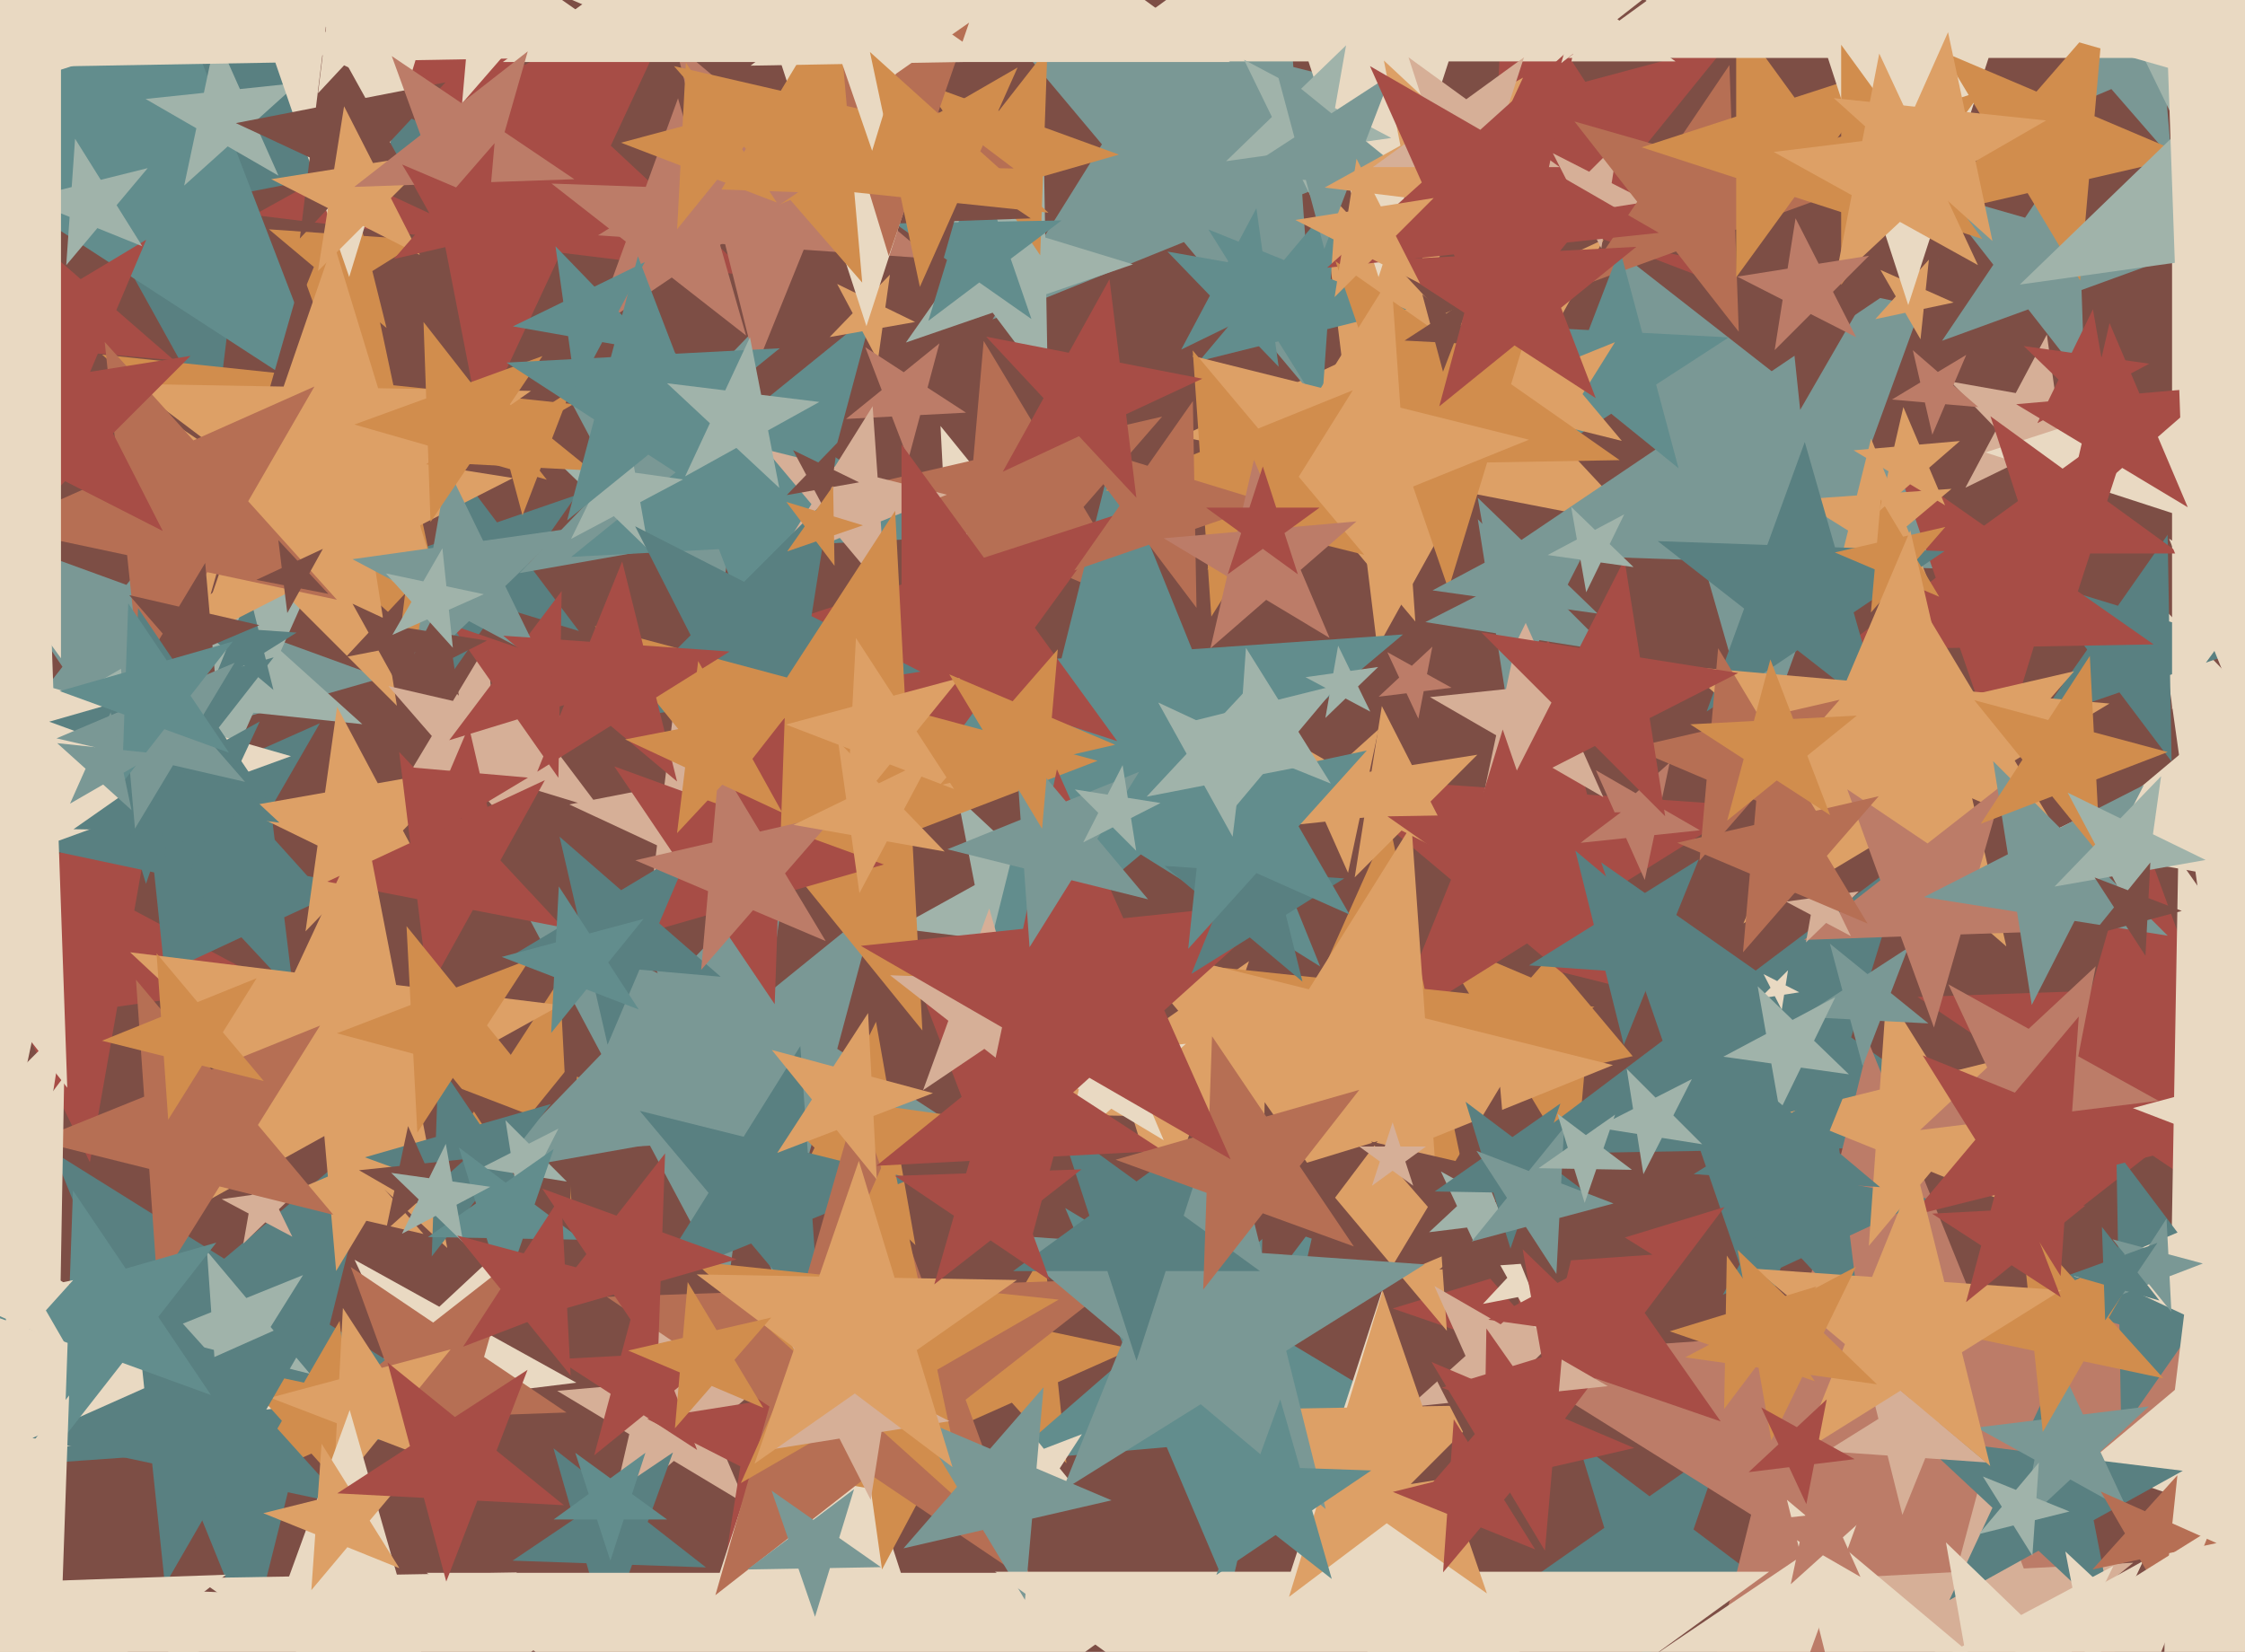 <svg xmlns="http://www.w3.org/2000/svg" width="640px" height="471px">
  <rect width="640" height="471" fill="rgb(125,78,69)"/>
  <polygon points="110.188,93.505 97.387,82.764 83.216,91.619 89.476,76.125 76.675,65.384 93.345,66.55 99.604,51.056 103.647,67.27 120.317,68.436 106.146,77.291" fill="rgb(209,141,77)"/>
  <polygon points="369.821,319.023 340.763,318.516 331.302,345.994 322.805,318.202 293.748,317.695 317.554,301.026 309.057,273.234 332.267,290.724 356.073,274.055 346.611,301.533" fill="rgb(221,160,102)"/>
  <polygon points="164.302,394.251 136.899,397.615 131.631,424.717 119.963,399.695 92.56,403.059 112.752,384.23 101.084,359.209 125.231,372.593 145.423,353.764 140.155,380.866" fill="rgb(233,217,194)"/>
  <polygon points="619.066,45.138 601.907,25.398 577.83,35.618 591.302,13.198 574.142,-6.541 599.627,-0.658 613.098,-23.077 615.378,2.979 640.863,8.862 616.787,19.082" fill="rgb(122,152,149)"/>
  <polygon points="467.223,149.937 417.3,140.233 392.643,184.714 386.445,134.235 336.522,124.531 382.615,103.037 376.417,52.558 411.102,89.754 457.195,68.26 432.538,112.742" fill="rgb(221,160,102)"/>
  <polygon points="578.236,163.02 520.874,161.016 501.243,214.952 485.422,159.778 428.06,157.775 475.644,125.679 459.824,70.506 505.053,105.843 552.637,73.747 533.006,127.683" fill="rgb(122,152,149)"/>
  <polygon points="142.653,408.112 85.396,412.116 71.511,467.808 50.01,414.59 -7.248,418.594 36.721,381.7 15.22,328.482 63.895,358.898 107.864,322.004 93.978,377.696" fill="rgb(89,128,129)"/>
  <polygon points="375.343,114.102 337.515,69.02 282.95,91.066 314.136,41.158 276.308,-3.923 333.41,10.314 364.596,-39.594 368.701,19.113 425.803,33.35 371.238,55.395" fill="rgb(122,152,149)"/>
  <polygon points="130.887,502.335 102.32,482.332 74.468,503.319 84.665,469.969 56.097,449.966 90.966,449.358 101.162,416.007 112.516,448.981 147.385,448.373 119.533,469.36" fill="rgb(233,217,194)"/>
  <polygon points="78.058,280.766 33.451,287.035 25.629,331.397 5.882,290.91 -38.725,297.179 -6.322,265.888 -26.069,225.401 13.704,246.549 46.107,215.257 38.285,259.619" fill="rgb(167,77,70)"/>
  <polygon points="80.115,401.444 -15.263,411.469 -35.202,505.277 -74.21,417.665 -169.588,427.689 -98.318,363.517 -137.325,275.905 -54.27,323.857 17,259.685 -2.939,353.493" fill="rgb(233,217,194)"/>
  <polygon points="213.973,78.696 159.889,72.056 136.86,121.441 126.462,67.951 72.378,61.311 120.037,34.893 109.639,-18.596 149.491,18.566 197.15,-7.852 174.121,41.534" fill="rgb(167,77,70)"/>
  <polygon points="165.032,179.928 142.104,172.918 128.352,192.558 127.933,168.586 105.005,161.576 127.675,153.77 127.256,129.798 141.685,148.946 164.355,141.14 150.603,160.78" fill="rgb(89,128,129)"/>
  <polygon points="135.314,42.212 69.7,54.966 61.554,121.31 29.149,62.848 -36.465,75.602 9.121,26.717 -23.285,-31.744 37.295,-3.495 82.881,-52.38 74.735,13.963" fill="rgb(89,128,129)"/>
  <polygon points="590.398,144.369 577.275,130.78 560.297,139.061 569.166,122.382 556.043,108.794 574.646,112.074 583.515,95.395 586.144,114.101 604.747,117.381 587.769,125.662" fill="rgb(214,175,151)"/>
  <polygon points="197.018,14.395 158.898,-1.786 131.728,29.469 135.338,-11.787 97.217,-27.968 137.568,-37.284 141.178,-78.539 162.507,-43.041 202.859,-52.357 175.689,-21.102" fill="rgb(233,217,194)"/>
  <polygon points="489.074,80.501 449.734,65.399 423.215,98.148 425.42,56.066 386.079,40.965 426.783,30.058 428.988,-12.024 451.939,23.317 492.643,12.411 466.124,45.159" fill="rgb(167,77,70)"/>
  <polygon points="321.721,272.792 296.481,269.693 285.735,292.739 280.882,267.777 255.643,264.678 277.884,252.35 273.032,227.388 291.629,244.731 313.87,232.403 303.123,255.449" fill="rgb(160,179,170)"/>
  <polygon points="212.65,428.905 192.099,416.557 174.004,432.287 179.397,408.925 158.846,396.577 182.73,394.487 188.124,371.126 197.492,393.196 221.377,391.106 203.282,406.835" fill="rgb(214,175,151)"/>
  <polygon points="294.451,153.982 279.011,149.845 270.306,163.25 269.469,147.288 254.03,143.151 268.952,137.423 268.116,121.461 278.175,133.883 293.097,128.155 284.392,141.56" fill="rgb(233,217,194)"/>
  <polygon points="163.26,349.542 146.342,328.651 121.246,338.285 135.887,315.74 118.969,294.848 144.935,301.806 159.576,279.261 160.983,306.106 186.949,313.064 161.853,322.697" fill="rgb(209,141,77)"/>
  <polygon points="413.798,196.099 405.866,197.073 404.341,204.918 400.963,197.675 393.031,198.649 398.876,193.198 395.498,185.955 402.488,189.83 408.333,184.379 406.808,192.224" fill="rgb(188,124,104)"/>
  <polygon points="469.803,57.503 458.321,59.321 456.503,70.803 451.225,60.445 439.744,62.264 447.964,54.044 442.686,43.686 453.044,48.964 461.264,40.744 459.445,52.225" fill="rgb(214,175,151)"/>
  <polygon points="83.336,352.632 75.638,348.539 69.366,354.595 70.88,346.009 63.182,341.916 71.816,340.703 73.33,332.117 77.152,339.953 85.786,338.74 79.514,344.796" fill="rgb(214,175,151)"/>
  <polygon points="480.844,297.573 451.819,304.274 449.223,333.949 433.881,308.416 404.856,315.117 424.399,292.635 409.057,267.102 436.477,278.741 456.02,256.259 453.424,285.934" fill="rgb(209,141,77)"/>
  <polygon points="326.471,173.835 295.038,160.492 272.636,186.264 275.612,152.246 244.179,138.904 277.451,131.222 280.427,97.205 298.015,126.475 331.287,118.793 308.884,144.565" fill="rgb(182,111,84)"/>
  <polygon points="653.865,356.585 612.906,328.958 573.975,359.375 587.593,311.884 546.634,284.257 596.009,282.532 609.627,235.041 626.524,281.467 675.899,279.743 636.968,310.159" fill="rgb(167,77,70)"/>
  <polygon points="95.579,116.675 -3.742,52.175 -95.776,126.703 -65.125,12.312 -164.446,-52.188 -46.182,-58.385 -15.531,-172.777 26.909,-62.216 145.174,-68.414 53.139,6.114" fill="rgb(98,141,141)"/>
  <polygon points="470.385,298.427 435.321,269.005 396.504,293.261 413.651,250.822 378.587,221.4 424.248,224.593 441.395,182.153 452.468,226.566 498.129,229.759 459.312,254.014" fill="rgb(167,77,70)"/>
  <polygon points="537.095,386.539 502.07,344.796 451.547,365.209 480.422,318.998 445.396,277.256 498.268,290.439 527.144,244.228 530.945,298.586 583.817,311.768 533.294,332.181" fill="rgb(125,78,69)"/>
  <polygon points="74.695,403.582 -1.37,415.63 -13.418,491.695 -48.381,423.075 -124.447,435.123 -69.99,380.666 -104.953,312.047 -36.334,347.01 18.123,292.553 6.075,368.619" fill="rgb(233,217,194)"/>
  <polygon points="503.093,451.395 477.668,450.951 469.389,474.995 461.954,450.677 436.529,450.233 457.36,435.648 449.925,411.33 470.233,426.633 491.064,412.048 482.785,436.091" fill="rgb(89,128,129)"/>
  <polygon points="702.275,261.985 655.051,253.658 632.539,295.997 625.866,248.512 578.642,240.185 621.741,219.165 615.068,171.68 648.378,206.173 691.476,185.153 668.964,227.491" fill="rgb(233,217,194)"/>
  <polygon points="161.489,402.75 133.171,403.739 125.361,430.976 115.67,404.35 87.352,405.339 109.68,387.894 99.989,361.268 123.48,377.112 145.809,359.668 137.998,386.905" fill="rgb(182,111,84)"/>
  <polygon points="569.033,92.0 532.079,84.145 513.189,116.864 509.239,79.29 472.285,71.435 506.799,56.069 502.85,18.496 528.13,46.572 562.644,31.205 543.753,63.924" fill="rgb(125,78,69)"/>
  <polygon points="298.72,110.039 282.98,89.15 258.249,97.665 273.251,76.24 257.511,55.351 282.523,62.998 297.525,41.573 297.982,67.725 322.995,75.372 298.264,83.887" fill="rgb(160,179,170)"/>
  <polygon points="619.069,217.148 604.203,197.419 580.846,205.462 595.015,185.227 580.149,165.498 603.772,172.721 617.941,152.486 618.372,177.184 641.995,184.407 618.638,192.449" fill="rgb(89,128,129)"/>
  <polygon points="245.494,146.237 208.288,152.797 203.03,190.21 185.293,156.852 148.087,163.413 174.331,136.236 156.594,102.878 190.551,119.44 216.795,92.263 211.537,129.675" fill="rgb(122,152,149)"/>
  <polygon points="304.016,417.233 288.459,399.956 267.219,409.412 278.844,389.278 263.287,372.0 286.028,376.834 297.653,356.699 300.083,379.821 322.825,384.655 301.585,394.111" fill="rgb(209,141,77)"/>
  <polygon points="495.681,94.588 477.789,71.687 450.48,81.626 466.731,57.533 448.838,34.632 476.774,42.643 493.025,18.55 494.04,47.594 521.976,55.604 494.667,65.544" fill="rgb(182,111,84)"/>
  <polygon points="422.5,359.024 386.325,326.452 344.168,350.791 363.968,306.321 327.792,273.749 376.204,278.837 396.003,234.367 406.124,281.982 454.536,287.07 412.379,311.409" fill="rgb(209,141,77)"/>
  <polygon points="274.024,322.012 231.942,324.217 221.035,364.921 205.934,325.58 163.852,327.785 196.601,301.266 181.499,261.926 216.841,284.876 249.589,258.357 238.683,299.061" fill="rgb(122,152,149)"/>
  <polygon points="538.552,64.924 511.603,56.168 494.948,79.091 494.948,50.756 468.0,42 494.948,33.244 494.948,4.909 511.603,27.832 538.552,19.076 521.897,42" fill="rgb(209,141,77)"/>
  <polygon points="129.5,191.488 91.165,156.971 46.492,182.763 67.473,135.638 29.138,101.122 80.44,106.514 101.422,59.389 112.147,109.846 163.448,115.238 118.775,141.031" fill="rgb(209,141,77)"/>
  <polygon points="705.294,174.259 652.089,156.972 619.206,202.231 619.206,146.288 566.0,129.0 619.206,111.712 619.206,55.769 652.089,101.028 705.294,83.741 672.411,129.0" fill="rgb(233,217,194)"/>
  <polygon points="49.615,102.722 27.902,100.822 19.385,120.886 14.482,99.648 -7.231,97.749 11.452,86.523 6.549,65.285 22.999,79.585 41.682,68.359 33.165,88.422" fill="rgb(167,77,70)"/>
  <polygon points="201.251,446.919 180.194,446.183 172.988,465.982 167.18,445.729 146.123,444.993 163.591,433.211 157.783,412.958 174.387,425.93 191.854,414.148 184.648,433.947" fill="rgb(89,128,129)"/>
  <polygon points="318.981,44.082 297.331,50.29 296.545,72.799 283.95,54.127 262.3,60.335 276.166,42.587 263.572,23.914 284.736,31.618 298.603,13.87 297.817,36.379" fill="rgb(209,141,77)"/>
  <polygon points="621.287,157.816 595.858,157.816 588.0,182.0 580.142,157.816 554.713,157.816 575.286,142.869 567.428,118.684 588.0,133.631 608.572,118.684 600.714,142.869" fill="rgb(167,77,70)"/>
  <polygon points="571.767,326.636 518.011,327.574 502.291,378.989 484.788,328.154 431.032,329.092 473.97,296.736 456.466,245.901 500.507,276.739 543.445,244.383 527.726,295.798" fill="rgb(89,128,129)"/>
  <polygon points="79.39,50.092 64.918,41.737 52.5,52.919 55.974,36.573 41.503,28.218 58.122,26.471 61.596,10.126 68.393,25.392 85.012,23.645 72.593,34.827" fill="rgb(160,179,170)"/>
  <polygon points="458.948,185.712 438.855,182.529 429.62,200.655 426.437,180.563 406.345,177.38 424.471,168.145 421.288,148.052 435.673,162.437 453.799,153.201 444.563,171.327" fill="rgb(122,152,149)"/>
  <polygon points="108.96,193.303 62.866,206.521 61.192,254.443 34.378,214.689 -11.716,227.907 17.806,190.12 -9.009,150.366 36.051,166.767 65.573,128.98 63.9,176.903" fill="rgb(122,152,149)"/>
  <polygon points="103.282,206.49 72.212,203.224 59.505,231.764 53.01,201.206 21.94,197.94 48.995,182.32 42.5,151.761 65.717,172.665 92.773,157.045 80.066,185.585" fill="rgb(160,179,170)"/>
  <polygon points="788.99,484.68 683.198,448.252 615.863,537.61 617.815,425.739 512.023,389.312 619.022,356.6 620.975,244.729 685.151,336.382 792.149,303.669 724.814,393.027" fill="rgb(233,217,194)"/>
  <polygon points="77.949,196.721 69.6,189.716 60.358,195.491 64.441,185.386 56.092,178.381 66.964,179.141 71.046,169.037 73.683,179.611 84.554,180.371 75.312,186.146" fill="rgb(89,128,129)"/>
  <polygon points="113.147,201.242 81.295,169.39 41.159,189.841 61.61,149.705 29.758,117.853 74.249,124.899 94.699,84.763 101.746,129.254 146.237,136.301 106.101,156.751" fill="rgb(221,160,102)"/>
  <polygon points="616.849,505.393 544.144,459.962 478.47,515.07 499.21,431.884 426.505,386.453 512.028,380.473 532.769,297.287 564.885,376.777 650.408,370.796 584.733,425.904" fill="rgb(188,124,104)"/>
  <polygon points="490.529,405.294 454.807,392.994 432.07,423.167 432.73,385.393 397.008,373.092 433.137,362.047 433.797,324.272 455.467,355.22 491.596,344.174 468.859,374.347" fill="rgb(167,77,70)"/>
  <polygon points="400.922,88.232 378.363,93.857 376.742,117.049 364.421,97.333 341.862,102.957 356.807,85.147 344.487,65.431 366.043,74.14 380.987,56.33 379.366,79.523" fill="rgb(98,141,141)"/>
  <polygon points="556.934,86.254 548.406,88.067 547.495,96.738 543.136,89.187 534.608,91.0 540.442,84.521 536.082,76.97 544.047,80.517 549.881,74.037 548.97,82.708" fill="rgb(221,160,102)"/>
  <polygon points="294.045,90.966 279.167,80.548 264.661,91.479 269.971,74.109 255.092,63.691 273.253,63.374 278.564,46.004 284.477,63.178 302.638,62.861 288.132,73.792" fill="rgb(98,141,141)"/>
  <polygon points="478.518,133.515 459.32,117.969 438.603,131.423 447.456,108.361 428.258,92.815 452.927,94.108 461.779,71.047 468.173,94.907 492.841,96.2 472.124,109.654" fill="rgb(98,141,141)"/>
  <polygon points="293.838,62.269 272.055,63.03 266.047,83.982 258.592,63.5 236.809,64.261 253.985,50.841 246.53,30.36 264.6,42.548 281.776,29.129 275.768,50.081" fill="rgb(125,78,69)"/>
  <polygon points="273.024,153.012 230.942,155.217 220.035,195.921 204.934,156.58 162.852,158.785 195.601,132.266 180.499,92.926 215.841,115.876 248.589,89.357 237.683,130.061" fill="rgb(98,141,141)"/>
  <polygon points="96.837,260.0 64.147,253.051 47.436,281.995 43.943,248.757 11.252,241.808 41.784,228.215 38.29,194.977 60.653,219.814 91.185,206.22 74.474,235.163" fill="rgb(89,128,129)"/>
  <polygon points="651.404,392.09 622.223,383.169 604.72,408.165 604.188,377.655 575.006,368.733 603.859,358.798 603.326,328.288 621.69,352.658 650.543,342.724 633.04,367.72" fill="rgb(89,128,129)"/>
  <polygon points="484.607,236.742 471.601,238.109 468.882,250.901 463.562,238.954 450.556,240.321 460.275,231.571 454.956,219.623 466.281,226.162 476.0,217.412 473.281,230.204" fill="rgb(188,124,104)"/>
  <polygon points="613.946,183.741 579.804,184.337 569.82,216.993 558.703,184.706 524.561,185.302 551.832,164.751 540.715,132.464 568.687,152.05 595.958,131.5 585.974,164.155" fill="rgb(167,77,70)"/>
  <polygon points="83.679,283.189 68.814,267.248 49.059,276.46 59.626,257.396 44.761,241.456 66.157,245.615 76.724,226.551 79.381,248.185 100.776,252.344 81.022,261.555" fill="rgb(89,128,129)"/>
  <polygon points="260.873,91.809 251.572,93.449 250.257,102.803 245.823,94.463 236.522,96.103 243.083,89.309 238.649,80.969 247.138,85.11 253.699,78.316 252.384,87.669" fill="rgb(221,160,102)"/>
  <polygon points="183.959,330.57 162.905,336.211 161.765,357.978 149.893,339.698 128.84,345.339 142.557,328.4 130.686,310.12 151.034,317.931 164.751,300.993 163.61,322.759" fill="rgb(125,78,69)"/>
  <polygon points="477.644,17.503 412.982,17.503 393.0,79.0 373.018,17.503 308.356,17.503 360.669,-20.505 340.687,-82.003 393.0,-43.995 445.313,-82.003 425.331,-20.505" fill="rgb(233,217,194)"/>
  <polygon points="530.369,376.814 513.522,358.748 491.134,369.188 503.11,347.583 486.263,329.516 510.512,334.23 522.488,312.625 525.498,337.143 549.747,341.856 527.359,352.296" fill="rgb(89,128,129)"/>
  <polygon points="275.387,117.659 262.327,118.343 258.942,130.975 254.255,118.766 241.196,119.451 251.359,111.221 246.672,99.011 257.64,106.134 267.804,97.904 264.419,110.536" fill="rgb(188,124,104)"/>
  <polygon points="595.061,494.417 568.86,477.402 544.581,497.063 552.666,466.886 526.465,449.871 557.664,448.236 565.75,418.059 576.945,447.225 608.144,445.59 583.865,465.251" fill="rgb(214,175,151)"/>
  <polygon points="183.111,16.021 118.459,17.15 99.553,78.986 78.501,17.847 13.849,18.976 65.49,-19.939 44.438,-81.079 97.407,-43.99 149.048,-82.905 130.143,-21.068" fill="rgb(233,217,194)"/>
  <polygon points="252.489,168.961 239.413,153.377 220.551,160.998 231.331,143.746 218.255,128.162 237.994,133.084 248.774,115.832 250.193,136.125 269.932,141.047 251.07,148.668" fill="rgb(214,175,151)"/>
  <polygon points="171.298,230.913 153.233,225.39 142.398,240.864 142.069,221.977 124.004,216.454 141.865,210.304 141.535,191.417 152.904,206.503 170.765,200.353 159.93,215.827" fill="rgb(214,175,151)"/>
  <polygon points="602.392,461.985 581.138,442.165 555.72,456.254 568.002,429.915 546.748,410.095 575.593,413.637 587.875,387.298 593.42,415.826 622.265,419.368 596.847,433.457" fill="rgb(89,128,129)"/>
  <polygon points="118.783,167.401 88.667,147.087 60.04,169.452 70.053,134.532 39.937,114.218 76.242,112.95 86.255,78.03 98.68,112.167 134.985,110.899 106.358,133.264" fill="rgb(125,78,69)"/>
  <polygon points="615.22,467.03 601.518,465.347 595.684,477.858 593.05,464.308 579.349,462.625 591.423,455.933 588.789,442.382 598.884,451.797 610.958,445.104 605.124,457.615" fill="rgb(233,217,194)"/>
  <polygon points="265.359,73.73 229.121,71.196 215.512,104.878 206.724,69.63 170.485,67.096 201.292,47.846 192.504,12.598 220.332,35.948 251.139,16.698 237.531,50.38" fill="rgb(188,124,104)"/>
  <polygon points="396.62,39.341 378.633,41.869 375.479,59.757 367.517,43.431 349.53,45.959 362.596,33.342 354.634,17.017 370.671,25.544 383.737,12.926 380.583,30.814" fill="rgb(160,179,170)"/>
  <polygon points="260.962,355.02 243.193,337.86 221.382,349.458 232.21,327.255 214.441,310.095 238.903,313.533 249.732,291.331 254.021,315.658 278.483,319.096 256.672,330.693" fill="rgb(209,141,77)"/>
  <polygon points="623.682,144.641 604.999,133.415 588.549,147.715 593.452,126.477 574.769,115.251 596.482,113.352 601.385,92.114 609.902,112.178 631.615,110.278 615.165,124.578" fill="rgb(167,77,70)"/>
  <polygon points="576.11,344.426 550.511,334.084 532.765,355.233 534.691,327.692 509.093,317.349 535.881,310.67 537.807,283.129 552.437,306.542 579.226,299.863 561.479,321.012" fill="rgb(221,160,102)"/>
  <polygon points="253.991,439.991 227.45,426.468 206.386,447.531 211.046,418.11 184.505,404.586 213.926,399.926 218.586,370.505 232.11,397.046 261.531,392.386 240.468,413.45" fill="rgb(167,77,70)"/>
  <polygon points="405.14,53.034 384.825,51.97 377.535,70.962 372.269,51.312 351.954,50.247 369.015,39.167 363.75,19.517 379.56,32.32 396.621,21.24 389.331,40.232" fill="rgb(122,152,149)"/>
  <polygon points="512.926,282.939 508.621,283.621 507.939,287.926 505.96,284.042 501.654,284.724 504.736,281.641 502.757,277.757 506.641,279.736 509.724,276.654 509.042,280.96" fill="rgb(233,217,194)"/>
  <polygon points="587.188,238.242 560.437,226.887 541.371,248.82 543.904,219.869 517.152,208.514 545.469,201.976 548.002,173.025 562.97,197.936 591.287,191.398 572.221,213.332" fill="rgb(221,160,102)"/>
  <polygon points="260.367,313.046 213.86,321.247 207.287,368.013 185.116,326.315 138.608,334.516 171.414,300.545 149.243,258.847 191.689,279.549 224.494,245.578 217.922,292.344" fill="rgb(122,152,149)"/>
  <polygon points="406.385,406.172 360.787,410.161 350.491,454.76 332.606,412.627 287.008,416.616 321.553,386.587 303.668,344.453 342.903,368.028 377.447,337.998 367.151,382.598" fill="rgb(98,141,141)"/>
  <polygon points="122.403,60.824 101.332,50.998 85.476,68.002 88.31,44.926 67.239,35.1 90.061,30.664 92.894,7.588 104.166,27.922 126.988,23.486 111.132,40.49" fill="rgb(125,78,69)"/>
  <polygon points="128.415,178.149 93.6,151.914 57.891,176.918 72.083,135.701 37.269,109.466 80.855,110.227 95.047,69.009 107.792,110.697 151.378,111.458 115.669,136.461" fill="rgb(221,160,102)"/>
  <polygon points="376.351,275.582 325.212,243.626 279.017,282.388 293.605,223.876 242.465,191.92 302.622,187.714 317.21,129.202 339.8,185.114 399.956,180.908 353.761,219.67" fill="rgb(98,141,141)"/>
  <polygon points="233.733,377.942 214.119,354.566 185.826,365.997 201.997,340.119 182.382,316.743 211.99,324.126 228.161,298.248 230.289,328.688 259.898,336.07 231.605,347.501" fill="rgb(89,128,129)"/>
  <polygon points="412.47,379.466 376.977,337.167 325.781,357.852 355.041,311.025 319.548,268.726 373.125,282.084 402.386,235.258 406.238,290.34 459.815,303.699 408.618,324.383" fill="rgb(221,160,102)"/>
  <polygon points="615.339,313.869 589.378,317.057 584.387,342.732 573.333,319.027 547.373,322.214 566.502,304.376 555.448,280.671 578.324,293.352 597.453,275.514 592.462,301.189" fill="rgb(188,124,104)"/>
  <polygon points="143.159,232.933 130.766,218.677 113.378,226.058 123.107,209.866 110.714,195.609 129.12,199.858 138.849,183.666 140.495,202.485 158.901,206.734 141.513,214.115" fill="rgb(214,175,151)"/>
  <polygon points="549.784,165.619 535.613,156.764 522.812,167.505 526.854,151.291 512.683,142.436 529.353,141.27 533.396,125.056 539.655,140.55 556.325,139.384 543.524,150.125" fill="rgb(221,160,102)"/>
  <polygon points="126.458,258.618 104.255,247.79 87.095,265.559 90.533,241.097 68.331,230.268 92.658,225.979 96.096,201.517 107.693,223.328 132.02,219.038 114.86,236.807" fill="rgb(221,160,102)"/>
  <polygon points="120.715,351.846 104.433,348.087 95.826,362.411 94.37,345.764 78.088,342.005 93.47,335.475 92.013,318.828 102.976,331.44 118.358,324.911 109.752,339.234" fill="rgb(221,160,102)"/>
  <polygon points="441.814,61.369 417.296,58.359 406.856,80.747 402.143,56.498 377.625,53.488 399.23,41.512 394.516,17.263 412.583,34.11 434.188,22.134 423.748,44.522" fill="rgb(221,160,102)"/>
  <polygon points="606.732,431.015 590.21,421.857 576.395,434.74 579.999,416.197 563.478,407.039 582.227,404.737 585.831,386.194 593.815,403.314 612.564,401.012 598.749,413.895" fill="rgb(122,152,149)"/>
  <polygon points="537.045,204.649 512.427,185.415 486.527,202.884 497.212,173.527 472.593,154.293 503.816,155.383 514.501,126.026 523.112,156.057 554.334,157.148 528.434,174.618" fill="rgb(89,128,129)"/>
  <polygon points="160.486,264.453 134.811,259.462 122.131,282.339 118.943,256.378 93.268,251.387 116.973,240.333 113.786,214.373 131.624,233.502 155.329,222.448 142.648,245.324" fill="rgb(167,77,70)"/>
  <polygon points="141.786,242.286 131.367,233.23 119.535,240.339 124.929,227.633 114.51,218.576 128.262,219.779 133.656,207.072 136.761,220.523 150.513,221.726 138.68,228.836" fill="rgb(167,77,70)"/>
  <polygon points="178.996,195.489 159.541,201.436 159.186,221.777 147.518,205.112 128.064,211.06 140.307,194.813 128.638,178.149 147.873,184.772 160.116,168.525 159.761,188.866" fill="rgb(167,77,70)"/>
  <polygon points="552.83,170.153 541.461,165.327 533.358,174.649 534.434,162.344 523.065,157.518 535.099,154.74 536.176,142.436 542.537,153.023 554.572,150.244 546.469,159.566" fill="rgb(209,141,77)"/>
  <polygon points="457.074,227.294 438.198,216.396 422.0,230.981 426.532,209.661 407.656,198.763 429.332,196.484 433.864,175.164 442.729,195.076 464.406,192.798 448.209,207.382" fill="rgb(214,175,151)"/>
  <polygon points="298.595,577.037 231.0,527.926 163.405,577.037 189.224,497.574 121.629,448.463 205.181,448.463 231,369.0 256.819,448.463 340.371,448.463 272.776,497.574" fill="rgb(233,217,194)"/>
  <polygon points="631.896,439.986 618.393,442.856 616.95,456.585 610.048,444.63 596.546,447.5 605.782,437.241 598.88,425.287 611.491,430.901 620.728,420.643 619.285,434.371" fill="rgb(182,111,84)"/>
  <polygon points="285.254,431.023 262.358,426.986 251.443,447.514 248.208,424.491 225.311,420.454 246.208,410.262 242.972,387.239 259.122,403.963 280.019,393.771 269.104,414.299" fill="rgb(209,141,77)"/>
  <polygon points="572.16,579.463 477.767,576.166 445.463,664.921 419.429,574.129 325.036,570.833 403.339,518.017 377.305,427.225 451.733,485.375 530.036,432.559 497.732,521.313" fill="rgb(233,217,194)"/>
  <polygon points="127.513,355.85 92.974,323.643 51.67,346.538 71.628,303.737 37.09,271.53 83.963,277.285 103.922,234.485 112.933,280.842 159.806,286.597 118.502,309.493" fill="rgb(221,160,102)"/>
  <polygon points="549.738,291.809 535.953,291.087 531.006,303.974 527.433,290.64 513.647,289.918 525.225,282.399 521.652,269.065 532.38,277.753 543.957,270.234 539.01,283.122" fill="rgb(122,152,149)"/>
  <polygon points="155.852,348.854 136.053,341.648 123.081,358.251 123.817,337.194 104.018,329.988 124.271,324.18 125.007,303.123 136.789,320.591 157.042,314.783 144.07,331.387" fill="rgb(89,128,129)"/>
  <polygon points="95.01,346.376 62.582,338.291 44.872,366.634 42.54,333.294 10.112,325.209 41.099,312.689 38.768,279.35 60.251,304.951 91.238,292.432 73.528,320.774" fill="rgb(182,111,84)"/>
  <polygon points="184.92,156.776 174.99,147.187 162.801,153.667 168.853,141.26 158.923,131.671 172.593,133.592 178.644,121.185 181.041,134.779 194.711,136.701 182.523,143.181" fill="rgb(160,179,170)"/>
  <polygon points="444.63,47.652 424.286,47.652 418.0,67.0 411.714,47.652 391.37,47.652 407.828,35.695 401.542,16.348 418.0,28.305 434.458,16.348 428.172,35.695" fill="rgb(214,175,151)"/>
  <polygon points="462.353,125.718 445.434,121.5 436.194,136.287 434.978,118.893 418.058,114.674 434.226,108.142 433.009,90.748 444.218,104.105 460.385,97.573 451.145,112.361" fill="rgb(221,160,102)"/>
  <polygon points="294.406,451.677 248.026,420.393 203.942,454.836 219.362,401.059 172.983,369.776 228.893,367.824 244.313,314.047 263.447,366.617 319.356,364.664 275.272,399.107" fill="rgb(182,111,84)"/>
  <polygon points="392.16,359.453 372.239,352.593 359.559,369.42 359.926,348.354 340.004,341.494 360.154,335.334 360.521,314.267 372.606,331.526 392.755,325.366 380.075,342.193" fill="rgb(125,78,69)"/>
  <polygon points="122.903,182.584 113.632,184.387 112.481,193.761 107.901,185.5 98.63,187.303 105.071,180.395 100.492,172.134 109.053,176.126 115.494,169.218 114.343,178.593" fill="rgb(125,78,69)"/>
  <polygon points="154.229,188.019 133.701,177.104 116.977,193.254 121.014,170.358 100.486,159.443 123.509,156.208 127.546,133.311 137.738,154.208 160.761,150.972 144.037,167.122" fill="rgb(122,152,149)"/>
  <polygon points="128.706,348.89 118.639,343.078 110.0,350.856 112.417,339.486 102.35,333.673 113.911,332.458 116.328,321.088 121.056,331.707 132.617,330.492 123.978,338.271" fill="rgb(125,78,69)"/>
  <polygon points="696.859,388.357 656.507,379.041 635.178,414.539 631.568,373.284 591.217,363.968 629.338,347.787 625.728,306.531 652.898,337.786 691.018,321.605 669.689,357.102" fill="rgb(233,217,194)"/>
  <polygon points="472.907,66.396 436.779,70.193 429.226,105.726 414.451,72.54 378.323,76.337 405.319,52.029 390.543,18.843 422.004,37.006 449.0,12.699 441.447,48.232" fill="rgb(167,77,70)"/>
  <polygon points="96.033,171.0 59.079,163.145 40.189,195.864 36.239,158.29 -0.715,150.435 33.799,135.069 29.85,97.496 55.13,125.572 89.644,110.205 70.753,142.924" fill="rgb(182,111,84)"/>
  <polygon points="88.353,391.718 71.434,387.5 62.194,402.287 60.978,384.893 44.058,380.674 60.226,374.142 59.009,356.748 70.218,370.105 86.385,363.573 77.145,378.361" fill="rgb(160,179,170)"/>
  <polygon points="641.008,16.52 566.9,16.52 544.0,87.0 521.1,16.52 446.992,16.52 506.946,-27.039 484.046,-97.52 544.0,-53.961 603.954,-97.52 581.054,-27.039" fill="rgb(233,217,194)"/>
  <polygon points="461.728,131.203 423.953,131.863 412.908,167.992 400.607,132.27 362.833,132.93 393.006,110.193 380.706,74.471 411.653,96.141 441.826,73.404 430.78,109.533" fill="rgb(209,141,77)"/>
  <polygon points="403.519,231.574 387.623,233.245 384.3,248.879 377.798,234.277 361.902,235.948 373.78,225.253 367.279,210.651 381.122,218.643 393.0,207.947 389.677,223.582" fill="rgb(221,160,102)"/>
  <polygon points="275.5,429.631 245.804,402.893 211.198,422.873 227.451,386.368 197.755,359.629 237.496,363.806 253.749,327.301 262.057,366.388 301.798,370.565 267.192,390.545" fill="rgb(209,141,77)"/>
  <polygon points="168.672,134.167 154.161,133.407 148.953,146.973 145.192,132.937 130.681,132.176 142.868,124.262 139.107,110.227 150.4,119.371 162.586,111.457 157.379,125.023" fill="rgb(209,141,77)"/>
  <polygon points="318.496,211.328 280.492,198.98 257.004,231.308 257.004,191.348 219.0,179.0 257.004,166.652 257.004,126.692 280.492,159.02 318.496,146.672 295.008,179.0" fill="rgb(167,77,70)"/>
  <polygon points="262.409,191.509 227.964,196.964 222.509,231.409 206.676,200.336 172.232,205.792 196.891,181.132 181.059,150.059 212.132,165.891 236.792,141.232 231.336,175.676" fill="rgb(89,128,129)"/>
  <polygon points="485.256,326.264 473.775,324.445 468.497,334.803 466.679,323.321 455.197,321.503 465.555,316.225 463.736,304.744 471.956,312.964 482.314,307.686 477.036,318.044" fill="rgb(160,179,170)"/>
  <polygon points="309.419,427.714 298.19,424.706 291.859,434.455 291.251,422.846 280.022,419.837 290.875,415.671 290.266,404.063 297.582,413.097 308.434,408.931 302.103,418.68" fill="rgb(233,217,194)"/>
  <polygon points="316.878,427.789 294.225,433.019 292.198,456.18 280.224,436.251 257.571,441.481 272.824,423.935 260.849,404.006 282.25,413.09 297.503,395.544 295.477,418.705" fill="rgb(122,152,149)"/>
  <polygon points="594.313,108.829 578.21,88.218 553.632,97.164 568.258,75.48 552.155,54.869 577.297,62.078 591.923,40.395 592.836,66.534 617.978,73.744 593.4,82.689" fill="rgb(122,152,149)"/>
  <polygon points="270.668,405.224 251.292,408.292 248.224,427.668 239.318,410.189 219.943,413.258 233.814,399.387 224.908,381.908 242.387,390.814 256.258,376.943 253.189,396.318" fill="rgb(214,175,151)"/>
  <polygon points="251.126,446.847 236.597,447.101 232.349,460.997 227.618,447.258 213.09,447.511 224.694,438.766 219.964,425.027 231.867,433.362 243.472,424.617 239.223,438.513" fill="rgb(122,152,149)"/>
  <polygon points="403.48,177.214 379.195,148.272 344.166,162.425 364.186,130.386 339.901,101.444 376.559,110.584 396.58,78.545 399.215,116.233 435.873,125.373 400.844,139.525" fill="rgb(221,160,102)"/>
  <polygon points="227.791,259.916 202.77,248.248 183.941,268.44 187.305,241.037 162.283,229.369 189.385,224.101 192.749,196.698 206.134,220.845 233.236,215.577 214.407,235.769" fill="rgb(214,175,151)"/>
  <polygon points="244.893,137.531 237.022,138.919 235.91,146.833 232.158,139.776 224.288,141.164 229.839,135.415 226.087,128.359 233.27,131.862 238.822,126.113 237.71,134.027" fill="rgb(125,78,69)"/>
  <polygon points="462.183,577.846 394.0,528.308 325.817,577.846 351.861,497.692 283.677,448.154 367.956,448.154 394.0,368.0 420.044,448.154 504.323,448.154 436.139,497.692" fill="rgb(233,217,194)"/>
  <polygon points="458.344,395.237 436.668,397.516 432.136,418.836 423.271,398.924 401.594,401.202 417.791,386.618 408.926,366.706 427.802,377.604 444.0,363.019 439.468,384.339" fill="rgb(214,175,151)"/>
  <polygon points="423.887,454.335 395.32,434.332 367.468,455.319 377.665,421.969 349.097,401.966 383.966,401.358 394.162,368.007 405.516,400.981 440.385,400.373 412.533,421.36" fill="rgb(221,160,102)"/>
  <polygon points="433.285,374.297 417.079,355.654 394.34,365.306 407.063,344.132 390.856,325.489 414.926,331.046 427.648,309.871 429.801,334.48 453.871,340.037 431.132,349.689" fill="rgb(125,78,69)"/>
  <polygon points="643.543,329.586 629.977,324.379 620.833,335.672 621.593,321.161 608.027,315.953 622.063,312.192 622.824,297.681 630.738,309.868 644.773,306.107 635.629,317.4" fill="rgb(233,217,194)"/>
  <polygon points="616.713,393.0 593.972,388.166 582.347,408.301 579.917,385.179 557.175,380.345 578.415,370.889 575.984,347.767 591.541,365.044 612.781,355.588 601.156,375.722" fill="rgb(209,141,77)"/>
  <polygon points="331.745,325.113 316.799,316.132 303.639,327.572 307.562,310.582 292.615,301.601 309.986,300.081 313.908,283.091 320.721,299.142 338.092,297.622 324.932,309.062" fill="rgb(233,217,194)"/>
  <polygon points="423.203,98.3 414.496,97.844 411.372,105.984 409.115,97.562 400.409,97.106 407.721,92.357 405.464,83.936 412.24,89.423 419.552,84.674 416.427,92.814" fill="rgb(125,78,69)"/>
  <polygon points="493.242,16.308 468.547,-0.349 445.073,17.991 453.284,-10.644 428.588,-27.301 458.358,-28.341 466.569,-56.975 476.757,-28.983 506.527,-30.023 483.054,-11.683" fill="rgb(233,217,194)"/>
  <polygon points="659.5,553.584 584.848,548.364 556.815,617.749 538.711,545.138 464.06,539.918 527.522,500.262 509.418,427.651 566.744,475.753 630.207,436.097 602.174,505.482" fill="rgb(233,217,194)"/>
  <polygon points="262.953,293.819 227.289,249.778 174.383,270.087 205.247,222.559 169.584,178.518 224.323,193.186 255.188,145.658 258.154,202.25 312.893,216.918 259.987,237.227" fill="rgb(209,141,77)"/>
  <polygon points="102.389,429.579 88.776,414.461 70.192,422.736 80.364,405.118 66.751,390.0 86.65,394.23 96.822,376.612 98.948,396.844 118.847,401.073 100.262,409.348" fill="rgb(209,141,77)"/>
  <polygon points="388.922,158.197 360.723,151.166 345.323,175.812 343.296,146.821 315.097,139.79 342.043,128.904 340.016,99.913 358.696,122.175 385.642,111.288 370.241,135.934" fill="rgb(209,141,77)"/>
  <polygon points="435.724,347.862 424.908,349.19 422.828,359.888 418.222,350.011 407.405,351.339 415.376,343.907 410.77,334.03 420.302,339.313 428.272,331.881 426.193,342.579" fill="rgb(160,179,170)"/>
  <polygon points="377.915,430.275 342.295,400.386 302.862,425.027 320.28,381.914 284.66,352.025 331.046,355.269 348.464,312.156 359.713,357.273 406.099,360.517 366.666,385.158" fill="rgb(122,152,149)"/>
  <polygon points="623.848,44.486 595.531,51.024 592.998,79.975 578.03,55.064 549.713,61.602 568.779,39.668 553.812,14.758 580.563,26.113 599.629,4.18 597.096,33.131" fill="rgb(209,141,77)"/>
  <polygon points="359.189,362.434 332.307,362.434 324.0,388.0 315.693,362.434 288.811,362.434 310.559,346.633 302.252,321.066 324.0,336.867 345.748,321.066 337.441,346.633" fill="rgb(89,128,129)"/>
  <polygon points="416.385,245.385 399.554,236.809 386.196,250.166 389.151,231.509 372.32,222.933 390.978,219.978 393.933,201.32 402.509,218.151 421.166,215.196 407.809,228.554" fill="rgb(221,160,102)"/>
  <polygon points="390.641,202.913 383.585,199.161 377.836,204.712 379.224,196.842 372.167,193.09 380.081,191.978 381.469,184.107 384.973,191.29 392.887,190.178 387.138,195.73" fill="rgb(160,179,170)"/>
  <polygon points="350.665,17.683 271.472,17.683 247.0,93.0 222.528,17.683 143.335,17.683 207.403,-28.866 182.931,-104.183 247.0,-57.634 311.069,-104.183 286.597,-28.866" fill="rgb(233,217,194)"/>
  <polygon points="288.984,48.046 262.106,47.577 253.354,72.994 245.495,47.287 218.617,46.818 240.637,31.399 232.778,5.691 254.247,21.869 276.267,6.45 267.515,31.868" fill="rgb(182,111,84)"/>
  <polygon points="448.896,366.706 438.911,368.647 437.671,378.743 432.74,369.847 422.755,371.787 429.692,364.348 424.761,355.452 433.98,359.751 440.917,352.312 439.677,362.407" fill="rgb(233,217,194)"/>
  <polygon points="662.06,393.234 637.697,381.873 619.363,401.533 622.639,374.852 598.276,363.491 624.664,358.361 627.94,331.68 640.973,355.191 667.361,350.062 649.027,369.722" fill="rgb(233,217,194)"/>
  <polygon points="364.521,104.571 352.408,92.028 336.736,99.672 344.922,84.276 332.809,71.733 349.981,74.761 358.168,59.365 360.594,76.632 377.766,79.66 362.094,87.304" fill="rgb(98,141,141)"/>
  <polygon points="331.535,328.129 300.336,329.764 292.25,359.941 281.055,330.775 249.856,332.41 274.135,312.749 262.939,283.583 289.14,300.598 313.419,280.937 305.334,311.114" fill="rgb(167,77,70)"/>
  <polygon points="739.678,58.107 677.084,66.904 666.108,129.153 638.399,72.341 575.805,81.138 621.274,37.229 593.565,-19.583 649.375,10.092 694.844,-33.816 683.868,28.432" fill="rgb(160,179,170)"/>
  <polygon points="251.974,246.501 221.943,255.112 220.852,286.334 203.382,260.434 173.351,269.045 192.585,244.427 175.116,218.527 204.473,229.212 223.707,204.593 222.617,235.816" fill="rgb(167,77,70)"/>
  <polygon points="456.643,414.537 435.833,417.833 432.537,438.643 422.971,419.87 402.161,423.166 417.059,408.267 407.494,389.494 426.267,399.059 441.166,384.161 437.87,404.971" fill="rgb(125,78,69)"/>
  <polygon points="198.733,413.429 183.5,403.536 169.384,414.967 174.085,397.422 158.852,387.53 176.991,386.579 181.692,369.034 188.201,385.991 206.34,385.041 192.224,396.472" fill="rgb(167,77,70)"/>
  <polygon points="385.944,355.395 360.001,345.952 343.003,367.708 343.967,340.117 318.023,330.674 344.562,323.064 345.526,295.472 360.964,318.361 387.503,310.751 370.506,332.507" fill="rgb(182,111,84)"/>
  <polygon points="161.583,336.902 152.254,335.424 147.966,343.84 146.489,334.511 137.16,333.034 145.576,328.746 144.098,319.417 150.777,326.096 159.192,321.808 154.904,330.223" fill="rgb(160,179,170)"/>
  <polygon points="571.962,269.859 536.869,239.353 497.012,263.301 515.181,220.499 480.088,189.993 526.409,194.046 544.578,151.244 555.038,196.551 601.36,200.603 561.503,224.552" fill="rgb(221,160,102)"/>
  <polygon points="471.049,357.742 447.857,359.363 442.232,381.922 433.523,360.366 410.33,361.987 428.14,347.043 419.431,325.487 439.147,337.807 456.957,322.862 451.333,345.421" fill="rgb(125,78,69)"/>
  <polygon points="452.747,340.488 436.039,340.196 430.599,355.996 425.713,340.016 409.005,339.725 422.693,330.14 417.808,314.16 431.153,324.216 444.842,314.631 439.401,330.431" fill="rgb(89,128,129)"/>
  <polygon points="205.456,278.503 182.295,276.477 173.211,297.878 167.981,275.225 144.82,273.198 164.749,261.224 159.519,238.571 177.065,253.824 196.994,241.849 187.91,263.25" fill="rgb(89,128,129)"/>
  <polygon points="527.077,306.329 513.407,304.408 507.356,316.815 504.959,303.221 491.289,301.299 503.477,294.819 501.08,281.224 511.01,290.813 523.199,284.333 517.147,296.74" fill="rgb(160,179,170)"/>
  <polygon points="459.97,343.151 444.531,347.288 443.694,363.25 434.989,349.845 419.549,353.982 429.608,341.56 420.903,328.155 435.825,333.883 445.884,321.461 445.048,337.423" fill="rgb(122,152,149)"/>
  <polygon points="245.801,80.582 225.305,57.004 196.547,69.211 212.638,42.431 192.142,18.853 222.582,25.881 238.673,-0.898 241.396,30.225 271.836,37.252 243.079,49.459" fill="rgb(209,141,77)"/>
  <polygon points="297.217,312.042 280.613,299.07 263.146,310.852 270.352,291.053 253.749,278.081 274.806,278.817 282.012,259.018 287.82,279.271 308.877,280.007 291.409,291.789" fill="rgb(214,175,151)"/>
  <polygon points="565.125,68.16 540.249,60.078 524.875,81.238 524.875,55.083 500.0,47 524.875,38.917 524.875,12.762 540.249,33.922 565.125,25.84 549.751,47.0" fill="rgb(209,141,77)"/>
  <polygon points="350.824,330.561 310.555,307.312 276.0,338.426 285.668,292.943 245.399,269.694 291.643,264.833 301.31,219.351 320.223,261.829 366.467,256.969 331.912,288.083" fill="rgb(167,77,70)"/>
  <polygon points="78.986,393.571 16.455,412.689 15.313,478.067 -22.192,424.504 -84.724,443.622 -45.372,391.4 -82.877,337.837 -21.051,359.125 18.301,306.903 17.16,372.282" fill="rgb(233,217,194)"/>
  <polygon points="586.528,265.474 558.936,266.438 551.326,292.977 541.883,267.033 514.292,267.997 536.048,250.999 526.605,225.056 549.493,240.494 571.249,223.497 563.639,250.036" fill="rgb(188,124,104)"/>
  <polygon points="783.039,66.642 681.073,37.404 621.757,125.344 618.055,19.334 516.089,-9.905 615.767,-46.185 612.065,-152.195 677.371,-68.607 777.05,-104.887 717.733,-16.946" fill="rgb(233,217,194)"/>
  <polygon points="271.532,418.319 243.68,397.332 215.113,417.335 226.467,384.36 198.615,363.373 233.484,363.981 244.838,331.007 255.034,364.358 289.903,364.966 261.335,384.969" fill="rgb(221,160,102)"/>
  <polygon points="732.891,225.176 681.432,228.775 668.953,278.827 649.629,230.999 598.17,234.597 637.686,201.439 618.362,153.611 662.108,180.946 701.624,147.789 689.145,197.841" fill="rgb(233,217,194)"/>
  <polygon points="327.289,256.427 305.436,250.979 293.5,270.079 291.929,247.611 270.076,242.162 290.958,233.725 289.387,211.257 303.865,228.511 324.747,220.074 312.812,239.174" fill="rgb(122,152,149)"/>
  <polygon points="617.967,266.798 591.416,262.592 579.212,286.544 575.007,259.993 548.456,255.788 572.408,243.584 568.202,217.033 587.211,236.041 611.163,223.837 598.959,247.789" fill="rgb(122,152,149)"/>
  <polygon points="126.76,417.621 107.768,410.331 94.966,426.14 96.03,405.825 77.038,398.535 96.688,393.269 97.753,372.954 108.833,390.015 128.483,384.75 115.68,400.56" fill="rgb(221,160,102)"/>
  <polygon points="598.751,244.007 585.034,227.069 564.686,234.88 576.557,216.6 562.84,199.661 583.893,205.302 595.765,187.022 596.905,208.789 617.959,214.43 597.61,222.241" fill="rgb(209,141,77)"/>
  <polygon points="616.905,328.721 589.412,335.575 587.435,363.842 572.42,339.812 544.926,346.667 563.14,324.961 548.124,300.931 574.396,311.546 592.61,289.84 590.633,318.106" fill="rgb(167,77,70)"/>
  <polygon points="568.0,68.713 550.722,53.156 530.588,64.781 540.044,43.541 522.767,27.984 545.889,30.415 555.345,9.175 560.179,31.917 583.301,34.347 563.166,45.972" fill="rgb(221,160,102)"/>
  <polygon points="465.237,333.558 455.067,333.38 451.756,342.998 448.782,333.271 438.612,333.093 446.944,327.259 443.97,317.532 452.093,323.653 460.425,317.819 457.114,327.437" fill="rgb(160,179,170)"/>
  <polygon points="235.396,268.338 214.664,259.537 199.887,276.536 201.85,254.099 181.118,245.298 203.064,240.232 205.027,217.795 216.627,237.1 238.572,232.034 223.796,249.032" fill="rgb(188,124,104)"/>
  <polygon points="619.017,374.07 612.616,366.165 603.12,369.81 608.66,361.28 602.259,353.375 612.084,356.008 617.623,347.477 618.156,357.635 627.981,360.267 618.485,363.912" fill="rgb(122,152,149)"/>
  <polygon points="299.239,365.064 282.373,353.689 266.343,366.213 271.95,346.658 255.085,335.282 275.415,334.572 281.023,315.017 287.981,334.133 308.311,333.423 292.281,345.948" fill="rgb(167,77,70)"/>
  <polygon points="212.69,95.674 191.507,79.124 169.221,94.156 178.415,68.896 157.231,52.345 184.097,53.283 193.291,28.023 200.701,53.863 227.567,54.801 205.28,69.834" fill="rgb(188,124,104)"/>
  <polygon points="19.176,310.15 -24.213,254.615 -90.437,278.719 -51.028,220.293 -94.417,164.758 -26.672,184.184 12.737,125.758 15.196,196.189 82.941,215.615 16.716,239.718" fill="rgb(233,217,194)"/>
  <polygon points="155.871,136.776 134.919,130.768 122.731,148.838 121.97,127.055 101.018,121.047 121.5,113.592 120.739,91.809 134.159,108.985 154.64,101.53 142.452,119.6" fill="rgb(209,141,77)"/>
  <polygon points="530.375,449.633 519.679,443.458 510.5,451.722 513.068,439.641 502.371,433.466 514.655,432.174 517.223,420.093 522.247,431.377 534.53,430.085 525.352,438.35" fill="rgb(188,124,104)"/>
  <polygon points="98.569,429.0 64.457,421.749 47.02,451.951 43.375,417.268 9.263,410.017 41.122,395.833 37.477,361.15 60.812,387.066 92.671,372.882 75.234,403.084" fill="rgb(89,128,129)"/>
  <polygon points="282.427,17.525 256.275,17.982 248.628,42.995 240.113,18.264 213.961,18.72 234.85,2.98 226.335,-21.751 247.76,-6.749 268.649,-22.489 261.002,2.523" fill="rgb(233,217,194)"/>
  <polygon points="341.093,173.311 327.538,155.324 306.242,162.656 319.161,144.207 305.606,126.219 327.145,132.804 340.064,114.355 340.457,136.874 361.995,143.459 340.7,150.792" fill="rgb(182,111,84)"/>
  <polygon points="140.058,542.836 95.974,508.393 49.594,539.677 68.728,487.107 24.644,452.664 80.553,454.617 99.687,402.047 115.107,455.824 171.017,457.776 124.638,489.059" fill="rgb(233,217,194)"/>
  <polygon points="371.308,279.897 356.281,267.288 339.645,277.683 346.993,259.495 331.966,246.886 351.535,248.254 358.883,230.066 363.629,249.1 383.198,250.468 366.562,260.863" fill="rgb(89,128,129)"/>
  <polygon points="443.375,406.833 431.01,402.575 423.14,413.019 423.368,399.944 411.003,395.686 423.509,391.862 423.737,378.787 431.238,389.499 443.745,385.676 435.874,396.12" fill="rgb(167,77,70)"/>
  <polygon points="384.726,260.765 358.177,248.945 338.731,270.542 341.768,241.639 315.219,229.819 343.646,223.777 346.684,194.874 361.214,220.042 389.641,214 370.195,235.597" fill="rgb(98,141,141)"/>
  <polygon points="450.064,270.952 429.233,256.367 408.925,271.67 416.36,247.352 395.529,232.767 420.954,232.323 428.389,208.005 436.668,232.049 462.093,231.605 441.785,246.909" fill="rgb(167,77,70)"/>
  <polygon points="379.657,450.213 363.627,437.689 346.761,449.064 353.719,429.948 337.689,417.423 358.019,418.133 364.977,399.017 370.585,418.572 390.915,419.282 374.05,430.658" fill="rgb(98,141,141)"/>
  <polygon points="521.151,236.994 499.75,227.91 484.497,245.456 486.523,222.295 465.122,213.211 487.775,207.981 489.802,184.82 501.776,204.749 524.429,199.519 509.176,217.065" fill="rgb(182,111,84)"/>
  <polygon points="79.658,234.565 61.63,232.352 53.953,248.814 50.487,230.984 32.459,228.77 48.346,219.964 44.88,202.135 58.164,214.522 74.05,205.716 66.374,222.178" fill="rgb(89,128,129)"/>
  <polygon points="46.406,151.406 18.569,137.222 -3.522,159.313 1.366,128.457 -26.471,114.273 4.386,109.386 9.273,78.529 23.457,106.366 54.313,101.478 32.222,123.569" fill="rgb(167,77,70)"/>
  <polygon points="369.829,218.803 353.425,221.992 351.389,238.577 343.287,223.962 326.884,227.151 338.28,214.929 330.179,200.314 345.324,207.376 356.72,195.155 354.684,211.741" fill="rgb(160,179,170)"/>
  <polygon points="563.87,75.597 541.629,63.269 523.032,80.612 527.884,55.65 505.643,43.322 530.882,40.223 535.735,15.261 546.481,38.307 571.721,35.208 553.123,52.551" fill="rgb(221,160,102)"/>
  <polygon points="323.902,242.583 317.223,235.904 308.808,240.192 313.096,231.777 306.417,225.098 315.746,226.576 320.034,218.16 321.511,227.489 330.84,228.966 322.424,233.254" fill="rgb(160,179,170)"/>
  <polygon points="119.678,72.678 103.494,64.432 90.65,77.275 93.492,59.335 77.308,51.089 95.248,48.248 98.089,30.308 106.335,46.492 124.275,43.65 111.432,56.494" fill="rgb(221,160,102)"/>
  <polygon points="554.497,144.075 544.533,138.088 535.759,145.715 538.374,134.388 528.41,128.401 539.991,127.388 542.606,116.061 547.148,126.761 558.728,125.748 549.955,133.375" fill="rgb(221,160,102)"/>
  <polygon points="566.252,416.991 548.858,415.774 542.326,431.942 538.107,415.022 520.713,413.806 535.5,404.566 531.282,387.647 544.639,398.855 559.427,389.615 552.895,405.782" fill="rgb(214,175,151)"/>
  <polygon points="193.017,222.834 174.094,206.955 153.145,220.046 162.399,197.142 143.476,181.263 168.118,182.987 177.372,160.083 183.348,184.052 207.99,185.775 187.041,198.865" fill="rgb(167,77,70)"/>
  <polygon points="93.621,169.333 85.776,167.808 81.901,174.798 80.927,166.866 73.082,165.341 80.325,161.963 79.351,154.031 84.802,159.876 92.045,156.498 88.17,163.488" fill="rgb(125,78,69)"/>
  <polygon points="465.874,412.876 442.513,418.27 440.423,442.154 428.075,421.603 404.713,426.996 420.443,408.901 408.095,388.35 430.165,397.718 445.894,379.623 443.804,403.508" fill="rgb(167,77,70)"/>
  <polygon points="455.47,174.959 437.483,172.431 429.521,188.757 426.367,170.869 408.38,168.341 424.417,159.814 421.263,141.926 434.329,154.544 450.366,146.017 442.404,162.342" fill="rgb(122,152,149)"/>
  <polygon points="209.802,145.863 184.82,129.639 161.67,148.385 169.38,119.612 144.397,103.388 174.144,101.829 181.854,73.056 192.529,100.866 222.277,99.307 199.127,118.053" fill="rgb(98,141,141)"/>
  <polygon points="567.376,418.01 541.774,396.528 513.432,414.238 525.951,383.251 500.35,361.768 533.689,364.099 546.209,333.112 554.294,365.54 587.634,367.872 559.291,385.582" fill="rgb(221,160,102)"/>
  <polygon points="474.706,232.749 454.67,212.713 429.423,225.577 442.287,200.33 422.251,180.294 450.237,184.727 463.101,159.48 467.534,187.466 495.52,191.899 470.273,204.763" fill="rgb(167,77,70)"/>
  <polygon points="107.97,23.23 98.093,18.624 90.661,26.595 91.989,15.778 82.112,11.172 92.81,9.092 94.138,-1.724 99.421,7.807 110.119,5.728 102.687,13.698" fill="rgb(233,217,194)"/>
  <polygon points="152.999,309.884 131.243,304.054 118.977,322.944 117.798,300.452 96.042,294.622 117.069,286.551 115.891,264.059 130.065,281.563 151.092,273.491 138.825,292.38" fill="rgb(209,141,77)"/>
  <polygon points="39.79,534.889 -5.987,504.012 -49.499,538.007 -34.279,484.929 -80.056,454.052 -24.872,452.125 -9.652,399.046 9.233,450.934 64.417,449.006 20.905,483.002" fill="rgb(233,217,194)"/>
  <polygon points="298.888,60.643 272.875,57.909 262.237,81.803 256.799,56.219 230.787,53.485 253.438,40.407 248.0,14.823 267.437,32.325 290.089,19.247 279.45,43.141" fill="rgb(209,141,77)"/>
  <polygon points="223.015,231.732 205.895,223.749 193.012,237.564 195.314,218.815 178.194,210.831 196.737,207.227 199.039,188.478 208.197,204.999 226.74,201.395 213.857,215.21" fill="rgb(209,141,77)"/>
  <polygon points="61.815,198.41 52.282,187.444 38.906,193.121 46.39,180.666 36.857,169.699 51.015,172.968 58.499,160.513 59.765,174.988 73.924,178.257 60.548,183.935" fill="rgb(125,78,69)"/>
  <polygon points="563.967,116.08 554.557,115.256 550.867,123.951 548.742,114.748 539.333,113.924 547.429,109.06 545.305,99.857 552.433,106.053 560.529,101.189 556.838,109.883" fill="rgb(188,124,104)"/>
  <polygon points="454.914,113.532 431.76,98.495 410.304,115.869 417.449,89.202 394.295,74.165 421.866,72.72 429.011,46.052 438.905,71.827 466.476,70.382 445.02,87.757" fill="rgb(167,77,70)"/>
  <polygon points="535.065,394.713 514.2,391.78 504.964,410.718 501.305,389.968 480.441,387.036 499.044,377.144 495.385,356.395 510.542,371.031 529.145,361.139 519.909,380.076" fill="rgb(209,141,77)"/>
  <polygon points="40.555,70.213 27.756,65.042 18.882,75.616 19.845,61.846 7.046,56.675 20.441,53.335 21.403,39.564 28.719,51.271 42.113,47.932 33.24,58.506" fill="rgb(160,179,170)"/>
  <polygon points="237.907,161.346 232.66,154.383 224.416,157.222 229.417,150.08 224.17,143.117 232.508,145.666 237.508,138.524 237.661,147.242 245.998,149.791 237.755,152.629" fill="rgb(209,141,77)"/>
  <polygon points="249.959,336.34 238.528,322.224 221.571,328.733 231.464,313.5 220.033,299.384 237.578,304.085 247.47,288.852 248.421,306.991 265.966,311.692 249.009,318.201" fill="rgb(221,160,102)"/>
  <polygon points="529.142,96.142 516.195,89.545 505.92,99.82 508.193,85.468 495.246,78.871 509.598,76.598 511.871,62.246 518.468,75.193 532.82,72.92 522.545,83.195" fill="rgb(188,124,104)"/>
  <polygon points="60.156,397.779 34.896,388.585 18.345,409.769 19.283,382.903 -5.977,373.709 19.863,366.299 20.801,339.433 35.834,361.72 61.674,354.31 45.124,375.493" fill="rgb(98,141,141)"/>
  <polygon points="404.849,80.849 391.255,73.923 380.466,84.711 382.853,69.642 369.259,62.715 384.328,60.328 386.715,45.259 393.642,58.853 408.711,56.466 397.923,67.255" fill="rgb(221,160,102)"/>
  <polygon points="517.369,393.842 501.569,388.401 491.512,401.747 491.804,385.039 476.004,379.599 491.984,374.713 492.275,358.005 501.86,371.693 517.84,366.808 507.784,380.153" fill="rgb(209,141,77)"/>
  <polygon points="18.89,383.706 8.271,378.978 0.492,387.617 1.707,376.056 -8.912,371.328 2.458,368.911 3.673,357.35 9.486,367.417 20.856,365.0 13.078,373.639" fill="rgb(233,217,194)"/>
  <polygon points="589.966,430.977 580.096,433.437 579.387,443.584 573.997,434.958 564.127,437.419 570.666,429.627 565.275,421.001 574.706,424.811 581.244,417.019 580.535,427.166" fill="rgb(160,179,170)"/>
  <polygon points="76.58,228.548 52.685,219.851 37.029,239.889 37.917,214.476 14.021,205.779 38.465,198.769 39.353,173.356 53.572,194.437 78.016,187.428 62.361,207.467" fill="rgb(89,128,129)"/>
  <polygon points="163.722,51.096 139.76,51.933 133.152,74.98 124.951,52.45 100.99,53.287 119.883,38.526 111.683,15.996 131.56,29.403 150.453,14.642 143.845,37.689" fill="rgb(188,124,104)"/>
  <polygon points="165.747,353.488 149.039,353.196 143.599,368.996 138.713,353.016 122.005,352.725 135.693,343.14 130.808,327.16 144.153,337.216 157.842,327.631 152.401,343.431" fill="rgb(98,141,141)"/>
  <polygon points="113.853,447.141 99.033,441.154 88.759,453.398 89.874,437.453 75.054,431.465 90.563,427.598 91.678,411.653 100.148,425.209 115.657,421.342 105.383,433.586" fill="rgb(221,160,102)"/>
  <polygon points="187.425,100.328 171.684,97.553 164.18,111.666 161.955,95.837 146.214,93.062 160.58,86.055 158.356,70.227 169.459,81.724 183.825,74.718 176.321,88.83" fill="rgb(98,141,141)"/>
  <polygon points="602.92,123.776 592.99,114.187 580.801,120.667 586.853,108.26 576.923,98.671 590.593,100.592 596.644,88.185 599.041,101.779 612.711,103.701 600.523,110.181" fill="rgb(167,77,70)"/>
  <polygon points="209.981,359.082 188.331,365.29 187.545,387.799 174.95,369.127 153.3,375.335 167.166,357.587 154.572,338.914 175.736,346.618 189.603,328.87 188.817,351.379" fill="rgb(167,77,70)"/>
  <polygon points="62.801,237.162 46.82,236.884 41.616,251.997 36.943,236.711 20.961,236.432 34.055,227.264 29.381,211.979 42.147,221.598 55.24,212.43 50.036,227.543" fill="rgb(89,128,129)"/>
  <polygon points="323.946,141.908 307.595,124.373 285.865,134.506 297.489,113.536 281.138,96.001 304.673,100.576 316.297,79.606 319.219,103.403 342.754,107.978 321.024,118.111" fill="rgb(167,77,70)"/>
  <polygon points="190.168,433.253 177.817,433.253 174.0,445.0 170.183,433.253 157.832,433.253 167.824,425.993 164.008,414.247 174.0,421.507 183.992,414.247 180.176,425.993" fill="rgb(98,141,141)"/>
  <polygon points="221.429,57.733 204.472,51.224 193.041,65.34 193.991,47.201 177.034,40.692 194.579,35.991 195.53,17.852 205.422,33.085 222.967,28.384 211.536,42.5" fill="rgb(209,141,77)"/>
  <polygon points="217.604,401.433 202.89,395.188 192.404,407.251 193.797,391.328 179.084,385.083 194.658,381.487 196.051,365.564 204.283,379.265 219.858,375.669 209.371,387.732" fill="rgb(209,141,77)"/>
  <polygon points="528.706,416.053 517.168,417.47 514.95,428.881 510.037,418.345 498.499,419.762 507.001,411.834 502.088,401.298 512.255,406.934 520.757,399.006 518.539,410.417" fill="rgb(167,77,70)"/>
  <polygon points="132.042,354.244 124.203,346.674 114.58,351.79 119.358,341.995 111.518,334.424 122.31,335.941 127.088,326.146 128.98,336.879 139.772,338.395 130.15,343.512" fill="rgb(160,179,170)"/>
  <polygon points="162.676,392.207 150.331,376.962 132.017,383.992 142.701,367.54 130.356,352.295 149.304,357.372 159.988,340.92 161.015,360.51 179.963,365.587 161.649,372.617" fill="rgb(167,77,70)"/>
  <polygon points="130.81,198.365 123.104,190.659 113.393,195.607 118.341,185.896 110.635,178.19 121.399,179.895 126.347,170.185 128.051,180.949 138.815,182.653 129.105,187.601" fill="rgb(125,78,69)"/>
  <polygon points="527.641,266.913 520.585,263.161 514.836,268.712 516.224,260.842 509.167,257.09 517.081,255.978 518.469,248.107 521.973,255.29 529.887,254.178 524.138,259.73" fill="rgb(214,175,151)"/>
  <polygon points="460.077,381.329 446.407,379.408 440.356,391.815 437.959,378.221 424.289,376.299 436.477,369.819 434.08,356.224 444.01,365.813 456.199,359.333 450.147,371.74" fill="rgb(167,77,70)"/>
  <polygon points="69.858,222.936 49.328,218.196 38.476,236.257 36.64,215.267 16.11,210.528 35.505,202.295 33.669,181.305 47.492,197.207 66.887,188.974 56.035,207.035" fill="rgb(122,152,149)"/>
  <polygon points="182.097,287.845 167.175,282.117 157.116,294.539 157.952,278.577 143.03,272.849 158.469,268.712 159.306,252.75 168.011,266.155 183.451,262.018 173.392,274.44" fill="rgb(98,141,141)"/>
  <polygon points="628.776,245.201 612.32,248.103 609.994,264.651 602.149,249.896 585.692,252.798 597.3,240.777 589.455,226.023 604.474,233.348 616.083,221.328 613.757,237.876" fill="rgb(160,179,170)"/>
  <polygon points="532.396,263.338 511.664,254.537 496.887,271.536 498.85,249.099 478.118,240.298 500.064,235.232 502.027,212.795 513.627,232.1 535.572,227.034 520.796,244.032" fill="rgb(182,111,84)"/>
  <polygon points="65.276,214.623 46.843,207.914 34.765,223.372 35.45,203.767 17.016,197.058 35.873,191.651 36.558,172.046 47.527,188.309 66.384,182.902 54.307,198.36" fill="rgb(98,141,141)"/>
  <polygon points="587.474,369.874 573.46,360.773 560.473,371.289 564.798,355.148 550.784,346.047 567.471,345.173 571.796,329.032 577.785,344.632 594.472,343.758 581.486,354.274" fill="rgb(167,77,70)"/>
  <polygon points="465.684,161.699 456.331,160.384 452.191,168.873 450.551,159.572 441.197,158.257 449.537,153.823 447.897,144.522 454.691,151.083 463.031,146.649 458.89,155.138" fill="rgb(160,179,170)"/>
  <polygon points="492.816,279.238 471.072,277.718 462.907,297.927 457.634,276.778 435.891,275.258 454.375,263.707 449.102,242.559 465.799,256.569 484.284,245.019 476.119,265.228" fill="rgb(89,128,129)"/>
  <polygon points="72.951,476.827 16.38,493.048 14.327,551.862 -18.582,503.073 -75.152,519.295 -38.92,472.92 -71.829,424.131 -16.528,444.259 19.704,397.885 17.65,456.699" fill="rgb(233,217,194)"/>
  <polygon points="615.607,370.829 605.829,368.025 600.141,376.458 599.786,366.292 590.009,363.489 599.567,360.01 599.212,349.844 605.474,357.86 615.032,354.381 609.344,362.813" fill="rgb(89,128,129)"/>
  <polygon points="222.151,139.116 209.929,127.72 195.314,135.821 202.376,120.676 190.155,109.28 206.741,111.316 213.803,96.171 216.992,112.575 233.577,114.611 218.962,122.713" fill="rgb(160,179,170)"/>
  <polygon points="271.983,224.992 253.669,217.962 241.324,233.207 242.351,213.617 224.037,206.587 242.985,201.51 244.012,181.92 254.696,198.372 273.644,193.295 261.299,208.54" fill="rgb(221,160,102)"/>
  <polygon points="154.912,64.005 138.63,67.764 137.174,84.411 128.567,70.087 112.285,73.846 123.248,61.234 114.642,46.911 130.024,53.44 140.987,40.828 139.53,57.475" fill="rgb(167,77,70)"/>
  <polygon points="177.0,-32.0 17.383,19.863 17.383,187.694 -81.266,51.916 -240.883,103.778 -142.234,-32 -240.883,-167.778 -81.266,-115.916 17.383,-251.694 17.383,-83.863" fill="rgb(233,217,194)"/>
  <polygon points="437.619,441.784 422.125,435.524 411.384,448.325 412.55,431.655 397.056,425.396 413.27,421.353 414.436,404.683 423.291,418.854 439.505,414.812 428.764,427.613" fill="rgb(167,77,70)"/>
  <polygon points="75.201,308.248 57.577,303.854 47.952,319.257 46.685,301.138 29.061,296.744 45.902,289.94 44.635,271.82 56.31,285.735 73.151,278.93 63.526,294.334" fill="rgb(209,141,77)"/>
  <polygon points="379.026,181.887 360.965,171.035 345.064,184.858 349.804,164.328 331.743,153.476 352.733,151.64 357.472,131.11 365.705,150.505 386.695,148.669 370.793,162.492" fill="rgb(188,124,104)"/>
  <polygon points="610.851,493.973 581.352,489.827 568.294,516.601 563.121,487.265 533.623,483.12 559.924,469.135 554.752,439.799 576.18,460.492 602.481,446.507 589.423,473.281" fill="rgb(233,217,194)"/>
  <polygon points="160.742,429.185 136.073,427.892 127.221,450.953 120.827,427.093 96.159,425.8 116.876,412.346 110.482,388.485 129.68,404.031 150.397,390.577 141.544,413.639" fill="rgb(167,77,70)"/>
  <polygon points="37.5,230.99 29.401,223.698 19.963,229.147 24.396,219.191 16.297,211.899 27.135,213.038 31.568,203.082 33.834,213.742 44.672,214.881 35.234,220.33" fill="rgb(122,152,149)"/>
  <polygon points="129.101,184.703 121.809,176.604 111.853,181.037 117.302,171.599 110.01,163.5 120.67,165.766 126.119,156.328 127.258,167.166 137.918,169.432 127.962,173.865" fill="rgb(160,179,170)"/>
  <polygon points="521.733,232.429 506.5,222.536 492.384,233.967 497.085,216.422 481.852,206.53 499.991,205.579 504.692,188.034 511.201,204.991 529.34,204.041 515.224,215.472" fill="rgb(209,141,77)"/>
  <polygon points="535.961,338.489 515.668,337.07 508.047,355.932 503.125,336.193 482.832,334.774 500.084,323.994 495.162,304.255 510.746,317.331 527.998,306.551 520.377,325.413" fill="rgb(89,128,129)"/>
  <polygon points="269.308,242.798 252.851,239.896 245.006,254.651 242.68,238.103 226.224,235.201 241.243,227.876 238.917,211.328 250.526,223.348 265.545,216.023 257.7,230.777" fill="rgb(221,160,102)"/>
  <polygon points="621.981,259.733 612.156,262.365 611.623,272.523 606.084,263.992 596.259,266.625 602.66,258.72 597.12,250.19 606.616,253.835 613.017,245.93 612.485,256.088" fill="rgb(125,78,69)"/>
  <polygon points="402.878,338.09 397.0,333.82 391.122,338.09 393.367,331.18 387.489,326.91 394.755,326.91 397.0,320.0 399.245,326.91 406.511,326.91 400.633,331.18" fill="rgb(214,175,151)"/>
  <polygon points="317.897,212.353 298.783,216.766 297.074,236.308 286.97,219.493 267.856,223.906 280.726,209.101 270.623,192.286 288.68,199.951 301.55,185.146 299.84,204.688" fill="rgb(209,141,77)"/>
  <polygon points="369.992,163.753 360.0,156.493 350.008,163.753 353.824,152.007 343.832,144.747 356.183,144.747 360.0,133.0 363.817,144.747 376.168,144.747 366.176,152.007" fill="rgb(167,77,70)"/>
  <polygon points="379.385,223.427 363.218,216.895 352.009,230.252 353.226,212.858 337.058,206.326 353.978,202.107 355.194,184.713 364.434,199.5 381.353,195.282 370.145,208.639" fill="rgb(160,179,170)"/>
</svg>